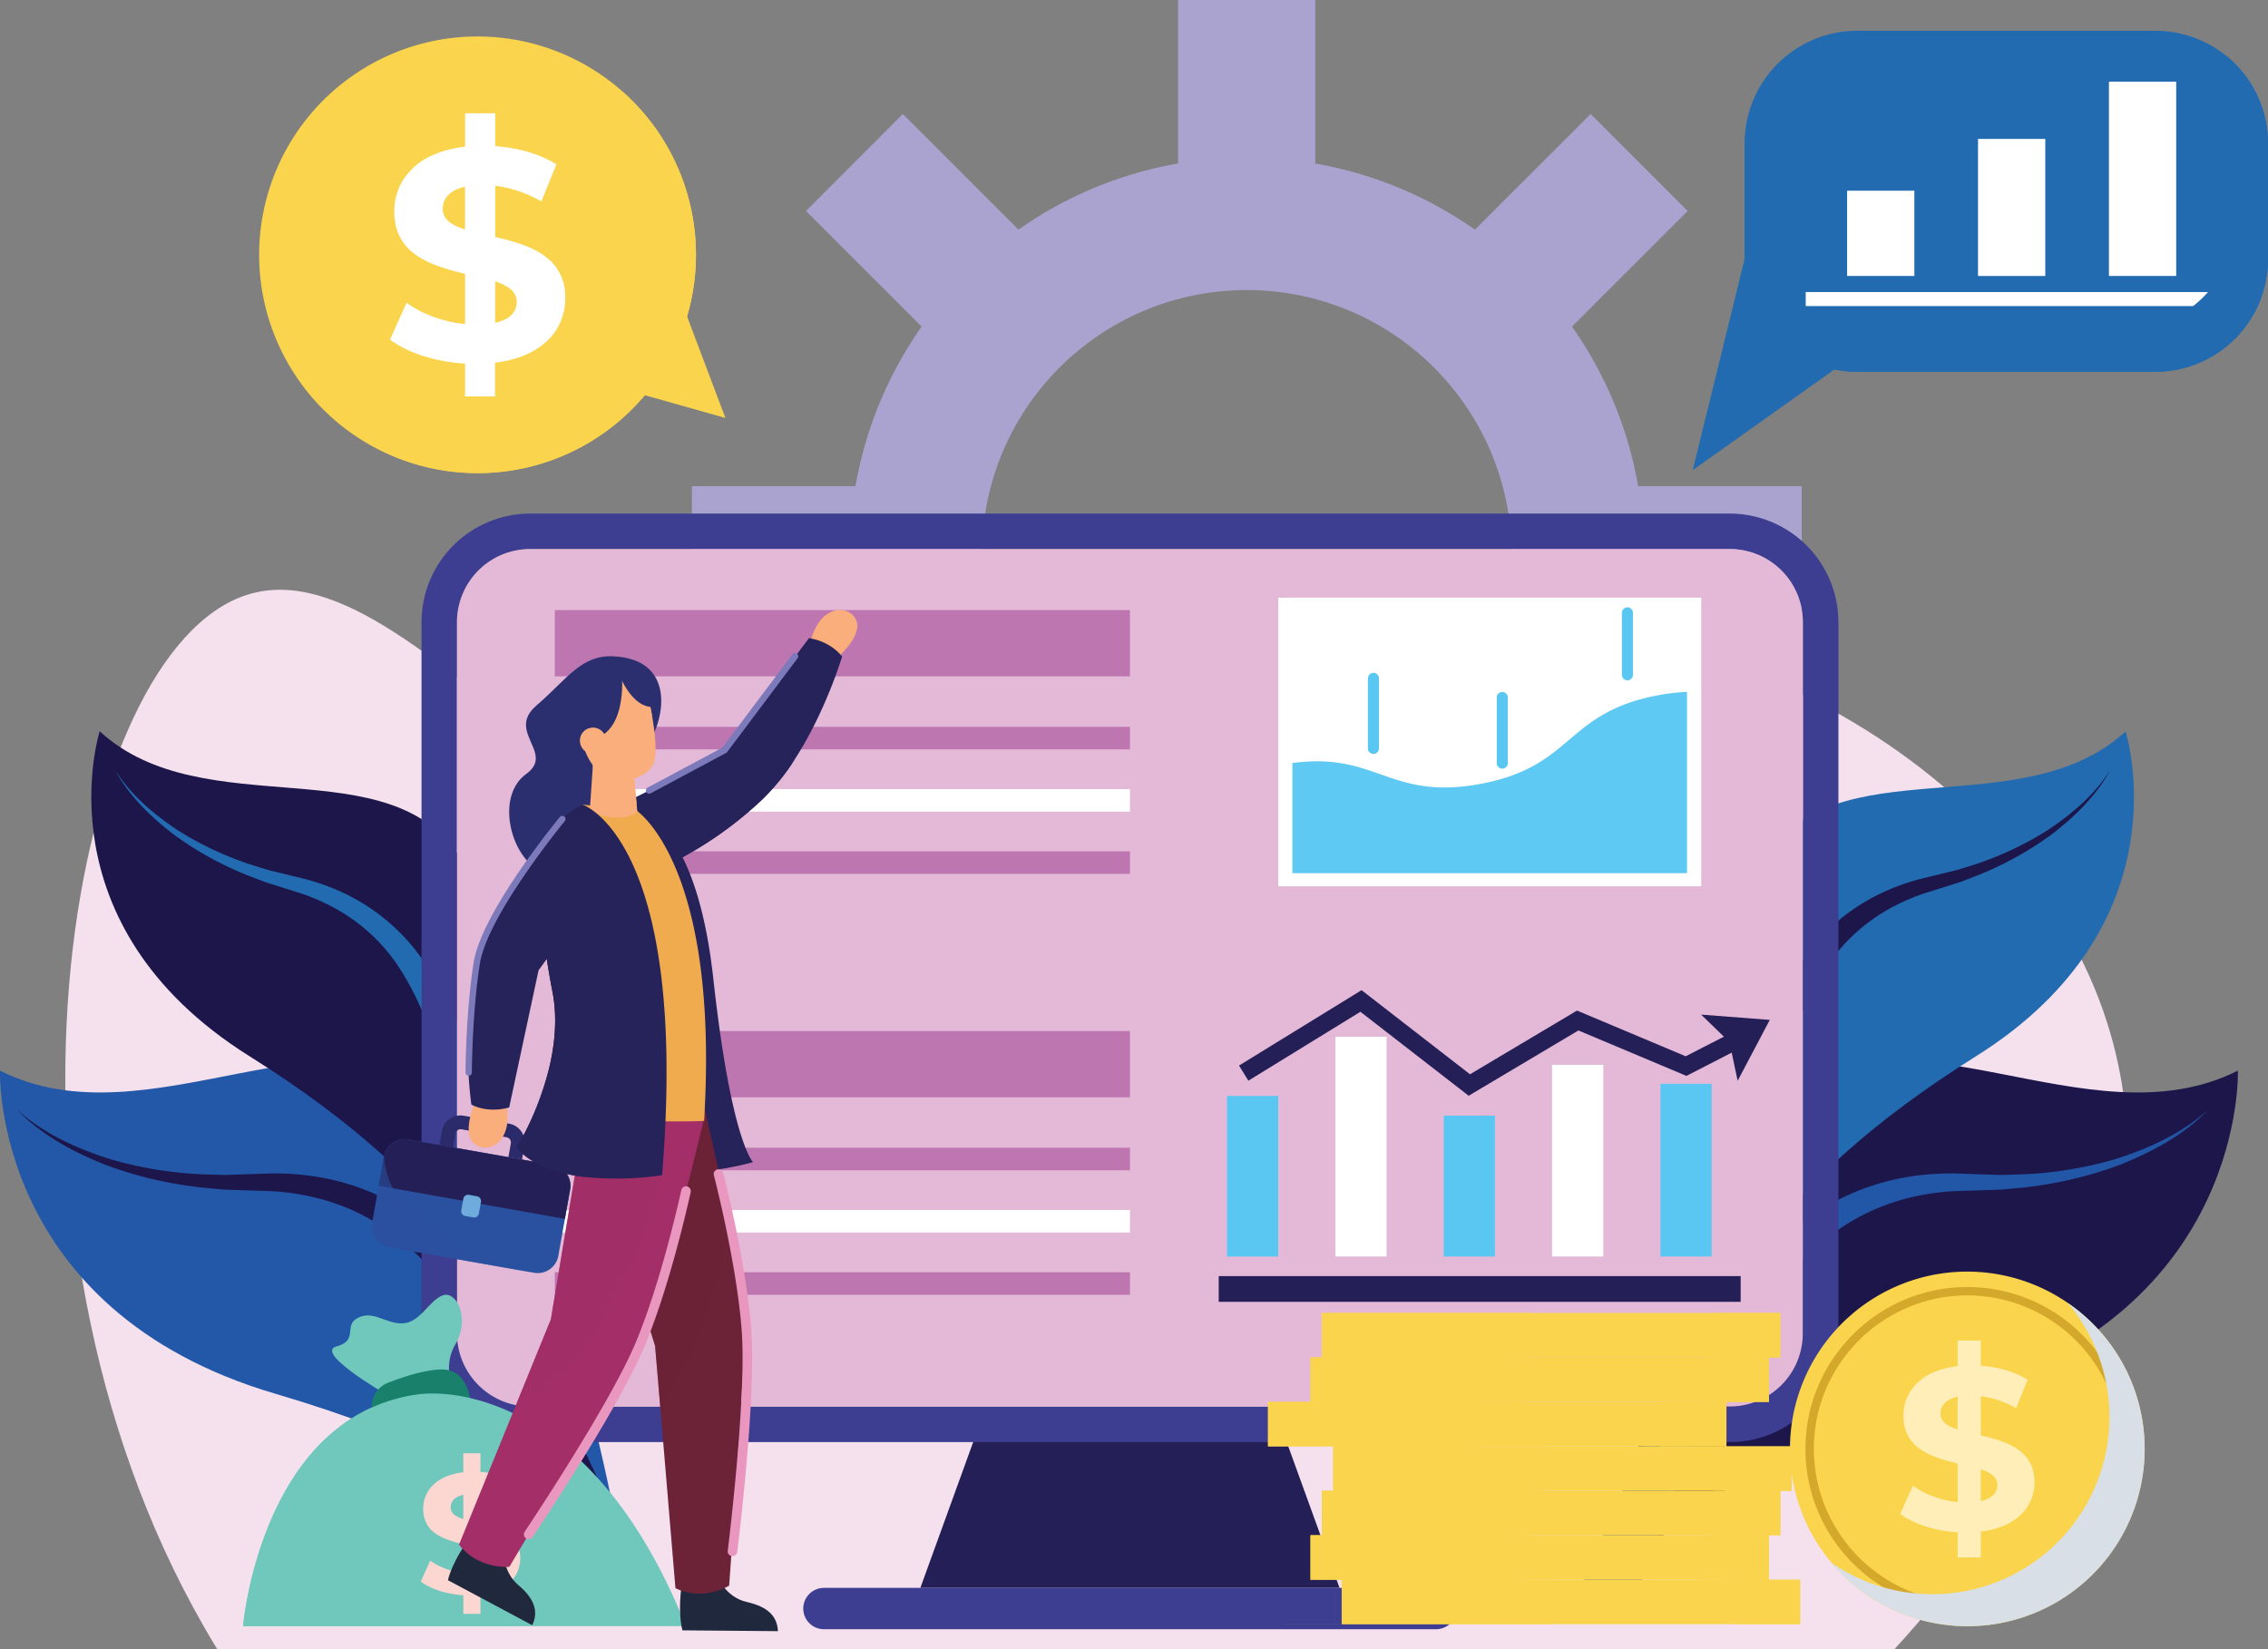<svg xmlns="http://www.w3.org/2000/svg" viewBox="0 0 867.93 631.27"><rect x="0" y="0" width="867.93" height="631.27" fill="#808080" stroke="none"/><defs><style>.cls-1{isolation:isolate;}.cls-2{fill:#f5e1ee;}.cls-3{fill:#aaa3d0;}.cls-4{fill:#2358a8;}.cls-5{fill:#1c164b;}.cls-43,.cls-6{fill:#226bb0;}.cls-7{fill:#2256a6;}.cls-8{fill:#242057;}.cls-9{fill:#3d3d91;}.cls-10{fill:#e4b9d7;}.cls-11{fill:#5ac7f2;}.cls-12{fill:#fff;}.cls-13{fill:#5ec9f3;}.cls-14{fill:#be76b1;}.cls-15,.cls-18{fill:#70c8bc;}.cls-16{fill:#19806c;}.cls-17{fill:#fcd7d2;}.cls-18,.cls-21,.cls-25,.cls-27,.cls-29,.cls-30,.cls-34,.cls-38,.cls-42,.cls-43{mix-blend-mode:multiply;}.cls-19,.cls-30{fill:#faae7b;}.cls-20,.cls-21{fill:#26225a;}.cls-22,.cls-27{fill:#2b2f70;}.cls-23{fill:#20283e;}.cls-24,.cls-25{fill:#6d2337;}.cls-25,.cls-29{opacity:0.5;}.cls-26,.cls-29{fill:#a32e68;}.cls-28{fill:#f0ab4f;}.cls-31,.cls-34{fill:#2a519f;}.cls-32{fill:#2b2b6b;}.cls-33{fill:#6facdd;}.cls-34{opacity:0.6;}.cls-35{fill:#7c7aba;}.cls-36{fill:#ea97c0;}.cls-37,.cls-38,.cls-39{fill:#f9d44c;}.cls-39{mix-blend-mode:screen;}.cls-40{fill:#d4a82a;}.cls-41{fill:#ffeeb7;}.cls-42{fill:#d8dfe7;}</style></defs><g class="cls-1"><g id="Layer_1" data-name="Layer 1"><path class="cls-2" d="M2015.71,1816.09q-4.05,4.67-8.2,9.2H1365.74c-1.87-3-3.7-6.11-5.44-9.2-88.54-154.92-52.9-366.38,13.82-393.32,68.83-27.81,155.79,146.79,286.25,120.81,79.66-15.86,84-88.3,169.14-105.94,94.11-19.5,219.62,41.8,256.5,139.4C2118.13,1662,2073.59,1749.53,2015.71,1816.09Z" transform="translate(-1282.57 -1194.02)"/><path class="cls-3" d="M1909.47,1432.63h62.58v-52.5h-62.58a151.06,151.06,0,0,0-25.32-61.09h0l44.27-44.26-37.12-37.11L1847,1281.93a151.18,151.18,0,0,0-61.1-25.32V1194h-52.49v62.59a151.19,151.19,0,0,0-61.09,25.32l-44.26-44.26L1591,1274.78l44.26,44.26a151.19,151.19,0,0,0-25.32,61.09h-62.59v52.5h62.59a151.33,151.33,0,0,0,25.32,61.09L1591,1538l37.11,37.12,44.26-44.27a151.06,151.06,0,0,0,61.09,25.32v62.59h52.49v-62.59a151,151,0,0,0,61.1-25.32l44.26,44.27,37.12-37.12-44.27-44.26h0A151.33,151.33,0,0,0,1909.47,1432.63Zm-99.1,61.54a100.51,100.51,0,0,1-24.43,10.13,102,102,0,0,1-52.49,0,100.18,100.18,0,0,1-24.42-10.12,101.81,101.81,0,0,1-37.13-37.11,99.68,99.68,0,0,1-10.11-24.43,101.59,101.59,0,0,1,0-52.5,99.84,99.84,0,0,1,10.11-24.43,101.78,101.78,0,0,1,37.12-37.11,100.26,100.26,0,0,1,24.43-10.12,101.84,101.84,0,0,1,52.49,0,100.33,100.33,0,0,1,24.44,10.12,101.78,101.78,0,0,1,37.11,37.12,100.18,100.18,0,0,1,10.12,24.42,101.87,101.87,0,0,1,0,52.5,100,100,0,0,1-10.12,24.42A101.8,101.8,0,0,1,1810.37,1494.17Z" transform="translate(-1282.57 -1194.02)"/><path class="cls-4" d="M1523,1802.69s-22.22-145.43-66.57-187.26-116.43,17.39-173.87-11.63c0,0-3.35,91.75,105.5,123.72S1523,1802.69,1523,1802.69Z" transform="translate(-1282.57 -1194.02)"/><path class="cls-5" d="M1508.38,1806.41c-8.68-25.22-17.64-50.27-28.54-74.22a267.62,267.62,0,0,0-18.6-34.41c-7-10.85-15.28-20.84-25.09-28.91a81.72,81.72,0,0,0-33.88-16.69,92.63,92.63,0,0,0-19.22-2.36l-10.08-.32c-1.7-.07-3.4-.07-5.1-.19l-5.09-.47a153.44,153.44,0,0,1-39.63-8.88c-12.54-5-24.72-11.53-34.09-21.22,10,9,22.39,14.68,35,18.74a148.89,148.89,0,0,0,39.1,6.12l5,.13c1.64,0,3.3-.09,5-.13l10-.34a99.78,99.78,0,0,1,20.75,1.19,91.13,91.13,0,0,1,38.74,16.06c11.49,8.25,21.18,18.63,29.46,29.72a280.39,280.39,0,0,1,22,34.92c12.93,24.09,23.68,49,34.09,73.81Z" transform="translate(-1282.57 -1194.02)"/><path class="cls-5" d="M1470.31,1690s15.15-123-11.27-167-98.36-12.44-138.32-49.07c0,0-23.63,73.63,57.33,124.36S1470.31,1690,1470.31,1690Z" transform="translate(-1282.57 -1194.02)"/><path class="cls-6" d="M1461.51,1690.83c-1.29-22.43-2.84-44.79-6.22-66.69a224.4,224.4,0,0,0-7.24-32.14,105.94,105.94,0,0,0-13.74-29.15,69,69,0,0,0-23.67-21.26,77.81,77.81,0,0,0-15-6.29l-8.1-2.56c-1.37-.44-2.74-.83-4.09-1.32l-4-1.54a128.61,128.61,0,0,1-30.1-16.23c-9-6.89-17.42-15-22.81-25,6,9.6,14.81,17,24.07,23.16a125.28,125.28,0,0,0,30.3,13.88l4,1.23c1.33.39,2.7.68,4,1l8.2,2a84.6,84.6,0,0,1,16.55,5.7,76.74,76.74,0,0,1,27.75,21.85,115.84,115.84,0,0,1,17.11,30.81,237.63,237.63,0,0,1,9.83,33.32c5,22.47,8,45.09,10.81,67.61Z" transform="translate(-1282.57 -1194.02)"/><path class="cls-5" d="M1898.53,1802.69s22.21-145.43,66.56-187.26,116.43,17.39,173.88-11.63c0,0,3.34,91.75-105.51,123.72S1898.53,1802.69,1898.53,1802.69Z" transform="translate(-1282.57 -1194.02)"/><path class="cls-7" d="M1908.34,1806.41c8.68-25.22,17.64-50.27,28.54-74.22a267.62,267.62,0,0,1,18.6-34.41c7-10.85,15.28-20.84,25.09-28.91a81.72,81.72,0,0,1,33.88-16.69,92.63,92.63,0,0,1,19.22-2.36l10.08-.32c1.7-.07,3.4-.07,5.1-.19l5.09-.47a153.35,153.35,0,0,0,39.63-8.88c12.54-5,24.73-11.53,34.09-21.22-10,9-22.39,14.68-34.95,18.74a148.89,148.89,0,0,1-39.1,6.12l-4.94.13c-1.65,0-3.31-.09-5-.13l-10-.34a99.82,99.82,0,0,0-20.75,1.19,91.13,91.13,0,0,0-38.74,16.06c-11.49,8.25-21.18,18.63-29.46,29.72a280.39,280.39,0,0,0-22,34.92c-12.93,24.09-23.68,49-34.09,73.81Z" transform="translate(-1282.57 -1194.02)"/><path class="cls-6" d="M1946.41,1690s-15.15-123,11.28-167S2056,1510.61,2096,1474c0,0,23.63,73.63-57.33,124.36S1946.41,1690,1946.41,1690Z" transform="translate(-1282.57 -1194.02)"/><path class="cls-5" d="M1955.21,1690.83c1.29-22.43,2.84-44.79,6.22-66.69a225.76,225.76,0,0,1,7.24-32.14,105.94,105.94,0,0,1,13.74-29.15,69,69,0,0,1,23.67-21.26,77.81,77.81,0,0,1,15-6.29l8.11-2.56c1.36-.44,2.74-.83,4.08-1.32l4-1.54a128.61,128.61,0,0,0,30.1-16.23c9-6.89,17.43-15,22.81-25-6,9.6-14.8,17-24.07,23.16a125.11,125.11,0,0,1-30.3,13.88l-4,1.23c-1.33.39-2.7.68-4,1l-8.2,2a84.6,84.6,0,0,0-16.55,5.7,76.62,76.62,0,0,0-27.74,21.85,115.29,115.29,0,0,0-17.11,30.81,236.34,236.34,0,0,0-9.84,33.32c-5,22.47-8,45.09-10.81,67.61Z" transform="translate(-1282.57 -1194.02)"/><polygon class="cls-8" points="512.63 607.77 352.2 607.77 374.89 545.16 489.94 545.16 512.63 607.77"/><path class="cls-9" d="M1944.53,1390.6H1485.45a41.61,41.61,0,0,0-41.57,41.57v272.27a41.6,41.6,0,0,0,41.57,41.54h459.08a41.54,41.54,0,0,0,41.57-41.54V1432.17A41.61,41.61,0,0,0,1944.53,1390.6Zm28,313.84a27.95,27.95,0,0,1-28,27.93H1485.45a28,28,0,0,1-28-27.93V1432.17a28,28,0,0,1,28-28h459.08a28,28,0,0,1,28,28Z" transform="translate(-1282.57 -1194.02)"/><path class="cls-10" d="M1972.49,1432.17v272.27a27.95,27.95,0,0,1-28,27.93H1485.45a28,28,0,0,1-28-27.93V1432.17a28,28,0,0,1,28-28h459.08A28,28,0,0,1,1972.49,1432.17Z" transform="translate(-1282.57 -1194.02)"/><path class="cls-9" d="M1832.1,1817.61H1597.88a7.91,7.91,0,0,1-7.91-7.91h0a7.91,7.91,0,0,1,7.91-7.91H1832.1a7.92,7.92,0,0,1,7.92,7.91h0a7.92,7.92,0,0,1-7.92,7.91Z" transform="translate(-1282.57 -1194.02)"/><rect class="cls-8" x="466.39" y="488.43" width="199.74" height="9.85"/><rect class="cls-11" x="469.56" y="419.47" width="19.6" height="61.47"/><rect class="cls-12" x="511.03" y="396.85" width="19.6" height="84.08"/><rect class="cls-11" x="552.5" y="427.01" width="19.6" height="53.93"/><rect class="cls-12" x="593.96" y="407.58" width="19.6" height="73.35"/><rect class="cls-11" x="635.43" y="414.83" width="19.6" height="66.1"/><rect class="cls-12" x="489.16" y="228.76" width="161.88" height="110.46"/><path class="cls-13" d="M1928.16,1458.84v69.38h-151v-42.14c32.27-4.38,37.17,14.41,71.82,8,36.1-6.66,32.29-27.33,68.38-34A78.73,78.73,0,0,1,1928.16,1458.84Z" transform="translate(-1282.57 -1194.02)"/><path class="cls-11" d="M1808.17,1482.58a2.11,2.11,0,0,1-2.12-2.11v-26.66a2.12,2.12,0,1,1,4.23,0v26.66A2.11,2.11,0,0,1,1808.17,1482.58Z" transform="translate(-1282.57 -1194.02)"/><path class="cls-11" d="M1857.47,1488.22a2.12,2.12,0,0,1-2.12-2.12v-25.25a2.12,2.12,0,0,1,4.23,0v25.25A2.12,2.12,0,0,1,1857.47,1488.22Z" transform="translate(-1282.57 -1194.02)"/><path class="cls-11" d="M1905.35,1454.41a2.11,2.11,0,0,1-2.11-2.11v-23.85a2.12,2.12,0,0,1,4.23,0v23.85A2.11,2.11,0,0,1,1905.35,1454.41Z" transform="translate(-1282.57 -1194.02)"/><rect class="cls-14" x="212.32" y="233.51" width="220.1" height="25.37"/><rect class="cls-12" x="212.32" y="302.02" width="220.1" height="8.63"/><rect class="cls-14" x="212.32" y="325.84" width="220.1" height="8.63"/><path class="cls-15" d="M1458.51,1732.66s-7.94-13.36-1.81-23.83.37-21.12-4.87-18.95-8.49,10.29-15,10.65-11.2-5.06-17.16-2.17.37,8.67-8.3,11,18.41,18,18.41,18l-.9,11.42Z" transform="translate(-1282.57 -1194.02)"/><path class="cls-16" d="M1462.66,1731s-.54-13-11.19-12.82c-6.38.11-14.71,2.88-20.36,5.08a9.77,9.77,0,0,0-4.87,14.2l.13.22Z" transform="translate(-1282.57 -1194.02)"/><path class="cls-15" d="M1545.05,1816.43H1375.59s5.41-63.86,49.21-83.65h0a63.73,63.73,0,0,1,16.73-4.93C1460.19,1725,1511.83,1733.15,1545.05,1816.43Z" transform="translate(-1282.57 -1194.02)"/><path class="cls-17" d="M1466.42,1777.08V1766a26.59,26.59,0,0,1,10,3.4l3.27-8a29.63,29.63,0,0,0-13.27-4v-7.13h-6.54v7.26c-10.33,1.18-15.36,7.13-15.36,14,0,9.36,8.1,11.77,15.36,13.54V1796a26.53,26.53,0,0,1-12.68-4.64l-3.59,8c3.59,2.82,9.8,4.84,16.27,5.23v7.13h6.54v-7.33c10.27-1.24,15.23-7.12,15.23-13.92C1481.65,1781.19,1473.67,1778.78,1466.42,1777.08Zm-6.54-1.64c-2.87-.91-4.83-2.16-4.83-4.45s1.37-4,4.83-4.84Zm6.54,20.27v-9c2.81,1,4.7,2.22,4.7,4.51C1471.12,1793.29,1469.69,1795,1466.42,1795.71Z" transform="translate(-1282.57 -1194.02)"/><path class="cls-18" d="M1484.14,1816.43H1375.59s5.41-63.86,49.21-83.65h0S1350,1807.46,1484.14,1816.43Z" transform="translate(-1282.57 -1194.02)"/><rect class="cls-14" x="212.32" y="278.19" width="220.1" height="8.63"/><rect class="cls-14" x="212.32" y="394.62" width="220.1" height="25.37"/><rect class="cls-12" x="212.32" y="463.12" width="220.1" height="8.63"/><rect class="cls-14" x="212.32" y="486.95" width="220.1" height="8.63"/><rect class="cls-14" x="212.32" y="439.3" width="220.1" height="8.63"/><polygon class="cls-8" points="562.04 419.4 520.61 387.26 477.73 413.64 474.16 407.84 521.05 378.99 562.55 411.18 603.5 386.8 645.09 404.29 664.57 394.29 667.68 400.34 645.37 411.8 604.03 394.41 562.04 419.4"/><polygon class="cls-8" points="664.97 413.68 661.85 398.87 650.99 388.34 677.27 390.37 664.97 413.68"/><path class="cls-19" d="M1601.59,1447s11.59-9.27,8.56-15.74-15.07-5.63-17.81,10.43S1601.59,1447,1601.59,1447Z" transform="translate(-1282.57 -1194.02)"/><path class="cls-20" d="M1515.32,1504.11l1.73,4.73,7.77,21.43.14.41.31-.1h0a145.64,145.64,0,0,0,49.22-30.76,84.82,84.82,0,0,0,12.34-15.34v0c11.77-18.25,18-39.14,18-39.14s-3.91-5.67-12.67-7.07l-32.28,42.88S1533,1496.28,1515.32,1504.11Z" transform="translate(-1282.57 -1194.02)"/><path class="cls-21" d="M1524.82,1530.27l.45.31h0a145.64,145.64,0,0,0,49.22-30.76,84.82,84.82,0,0,0,12.34-15.34v0s-24.22,35.81-69.79,24.38a14.44,14.44,0,0,0-2.64-.11C1495.1,1507.66,1506.4,1518.24,1524.82,1530.27Z" transform="translate(-1282.57 -1194.02)"/><path class="cls-22" d="M1517.37,1445.23c29,1.45,17.12,35,7.24,39.82s-13.4,6.44-12.78,19.25-15.07,28.7-24.78,21.68-14.25-27.67-3.1-35.73-7.85-16.1,3.93-26.22S1504.94,1444.61,1517.37,1445.23Z" transform="translate(-1282.57 -1194.02)"/><path class="cls-20" d="M1519.39,1616.21c.08,11.71,2.2,21.94,8.91,24.21,5.82,2,12.51,2.46,18.83,2.21a97.39,97.39,0,0,0,10.26-1c1.54-.24,3-.48,4.34-.73,5.42-1,9-2.07,9-2.07s-6.37-6.14-12.51-48.95c-.31-2.09-.6-4.28-.9-6.55-.6-4.52-1.19-9.4-1.77-14.67-4.75-43.29-17.31-57.64-24.49-62.35a13.41,13.41,0,0,0-5.21-2.29l-1.59,71.33s-1,4.3-2,10.69A185.42,185.42,0,0,0,1519.39,1616.21Z" transform="translate(-1282.57 -1194.02)"/><path class="cls-23" d="M1556.74,1796.92s3.29,8.41,11.63,10.27,11.65,5.69,11.9,11.16l-36.54-.31s-2.18-6.78.17-20.48S1556.74,1796.92,1556.74,1796.92Z" transform="translate(-1282.57 -1194.02)"/><path class="cls-24" d="M1504.94,1617.73l.69,2.25,7.2,23.2,2.24,7.2,5.41,17.5,12.78,41.27.49,5.71,1.52,18.05,5.78,69c10.93,5.26,20.56-1,20.56-1s5.08-70.1,5.83-93.78c.19-6.53-1-16.62-2.77-27.8-.42-2.52-.85-5.08-1.31-7.67-.77-4.37-1.6-8.79-2.47-13.18-1-5.12-2.05-10.15-3.07-14.92-.14-.66-.28-1.32-.43-2-2-9.46-3.92-17.64-5.14-22.82-.88-3.73-1.42-5.9-1.42-5.9l-3.33.34-10,1-8.28.87-9.79,1Z" transform="translate(-1282.57 -1194.02)"/><path class="cls-25" d="M1512.83,1643.18l2.24,7.2,5.41,17.5,12.78,41.27.49,5.71,1.52,18.05c17.64-24.71,23.68-54,25.62-74.36-1-5.12-2.05-10.15-3.07-14.92-.14-.66-.28-1.32-.43-2-2-9.46-3.92-17.64-5.14-22.82-.88-3.73-1.42-5.9-1.42-5.9l-3.33.34-10,1-8.28.87Z" transform="translate(-1282.57 -1194.02)"/><path class="cls-23" d="M1475.36,1786.18s-1,9,5.54,14.5,7.68,10.44,5.36,15.4L1454,1798.85s1.22-7,9.66-18.06S1475.36,1786.18,1475.36,1786.18Z" transform="translate(-1282.57 -1194.02)"/><path class="cls-26" d="M1458.23,1785.23c7.43,9.63,19.26,8.51,19.26,8.51s36-60.37,47.29-81.19,27.49-91.67,27.49-91.67l-43.14-16.34-4.11,24.64-1.44,8.6L1493.37,1699l-12.87,31.61-6.47,15.88h0Z" transform="translate(-1282.57 -1194.02)"/><path class="cls-27" d="M1512.28,1462.34s-16.11-2.48-16.89,8.82,5.73,14.87.62,20.14-21.53,13.17-1.86,23.08,23.22-18.12,23.22-18.12l-1.12-16.75Z" transform="translate(-1282.57 -1194.02)"/><path class="cls-28" d="M1490,1612.09a8.53,8.53,0,0,0,4,4.16,61.61,61.61,0,0,0,11.64,3.73c2.07.46,4.19.86,6.36,1.22l.24,0a182.91,182.91,0,0,0,25,2c4.07.09,7.59,0,10.17,0,2.9-.07,4.62-.17,4.62-.17.08-1.42.16-2.84.23-4.22,0-.08,0-.16,0-.24,4.22-83.35-19.3-108.62-25.12-113.56a14.92,14.92,0,0,0-1.28-1l-20.26-2s-3.13,10.43-6.78,25c-2.42,9.64-5.09,21.12-7.23,32.57.69,4.71,1.51,9.43,2.4,14C1496.63,1587.13,1493.79,1601.08,1490,1612.09Z" transform="translate(-1282.57 -1194.02)"/><path class="cls-29" d="M1480.5,1730.57c36.56-13.22,55.44-86.74,55.44-86.74L1505,1629.18l-1.44,8.6L1493.37,1699Z" transform="translate(-1282.57 -1194.02)"/><path class="cls-19" d="M1508.25,1504.49s11.07,5.41,18.23.34l-.26-2.73-1.55-16.4-.59-6.2-14.46,5.13-.16,2.25v.11Z" transform="translate(-1282.57 -1194.02)"/><path class="cls-30" d="M1509.45,1486.88a.87.87,0,0,0,0,.11c.08,1.35,1.33,13.92,16.76,15.11l-1.55-16.4-15.21,1.18Z" transform="translate(-1282.57 -1194.02)"/><path class="cls-31" d="M1429.52,1636.67v0l-2,11.21-2.5,14.18a8.06,8.06,0,0,0,6.52,9.33l55.39,9.78a8,8,0,0,0,9.31-6.53l2.5-14.1,2-11.28a8.06,8.06,0,0,0-6.53-9.33l-55.39-9.78A8,8,0,0,0,1429.52,1636.67Z" transform="translate(-1282.57 -1194.02)"/><path class="cls-32" d="M1460.07,1621.07a7.23,7.23,0,0,0-6.38,2,7.16,7.16,0,0,0-2,3.86l-.94,5.33,5.2.92.94-5.33a2,2,0,0,1,2.27-1.59l17.31,3.06a2,2,0,0,1,1.6,2.27l-.94,5.33,5.2.92.94-5.34a7.25,7.25,0,0,0-5.88-8.39Z" transform="translate(-1282.57 -1194.02)"/><path class="cls-8" d="M1429.52,1636.67l-2,11.22,71.24,12.67,2-11.28a8.06,8.06,0,0,0-6.53-9.33l-55.39-9.78A8,8,0,0,0,1429.52,1636.67Z" transform="translate(-1282.57 -1194.02)"/><path class="cls-33" d="M1460.59,1659.44l3.1.55a1.85,1.85,0,0,0,2.15-1.5l.79-4.43a1.86,1.86,0,0,0-1.5-2.16l-3.1-.55a1.87,1.87,0,0,0-1.39.31,1.83,1.83,0,0,0-.76,1.2l-.79,4.43A1.85,1.85,0,0,0,1460.59,1659.44Z" transform="translate(-1282.57 -1194.02)"/><path class="cls-34" d="M1429.52,1636.69l-2,11.21-2.5,14.18a8.06,8.06,0,0,0,6.52,9.33l55.39,9.78C1430,1670.52,1429.53,1637.75,1429.52,1636.69Z" transform="translate(-1282.57 -1194.02)"/><path class="cls-20" d="M1480.28,1633.3c5.92,6.91,16,10,25.9,11.19a119.91,119.91,0,0,0,29.76-.66q.87-10.82,1.29-20.58.16-3.8.26-7.44c.17-6.23.19-12.13.11-17.72-1.45-85.91-32-96.06-32-96.06-8.5,3.44-12.88,11.56-14.72,22q-.56,3.21-.81,6.68c-.65,8.9.11,18.92,1.52,28.88.69,4.71,1.51,9.43,2.4,14,2.64,13.54-.2,27.49-4,38.5A112.77,112.77,0,0,1,1480.28,1633.3Z" transform="translate(-1282.57 -1194.02)"/><path class="cls-21" d="M1480.28,1633.3c5.92,6.91,16,10,25.9,11.19a59.12,59.12,0,0,0,5.81-23.29c1-24.28-12-43.86-3.74-54.78,11-14.55,11.2-40.61,11.2-40.61l-11.2-2.76-9.43,4-8.75,3.69c-.65,8.9.11,18.92,1.52,28.88.69,4.71,1.51,9.43,2.4,14,2.64,13.54-.2,27.49-4,38.5A112.77,112.77,0,0,1,1480.28,1633.3Z" transform="translate(-1282.57 -1194.02)"/><path class="cls-19" d="M1465.23,1613.9s-6.61,13.3-1.14,17.89,16-1.23,11.76-17S1465.23,1613.9,1465.23,1613.9Z" transform="translate(-1282.57 -1194.02)"/><path class="cls-20" d="M1499.53,1505.77a144.43,144.43,0,0,0-32,48.84c-9.94,25.39-4.57,62.2-4.57,62.2s5.93,3.49,14.47,1.08l11.24-52.48s18-25.06,30.74-39.6Z" transform="translate(-1282.57 -1194.02)"/><path class="cls-19" d="M1505.52,1478.37c5.18,20.3,24.7,15.22,27.28,7.52,1.29-3.86.45-11.4-.71-18s-2.65-12.2-2.65-12.2l-8.91-1.29v0l-6.49-.94S1500.33,1458.06,1505.52,1478.37Z" transform="translate(-1282.57 -1194.02)"/><path class="cls-30" d="M1520.53,1454.42c.06.45,1.39,10.6,11.56,13.49-1.16-6.58-2.65-12.2-2.65-12.2Z" transform="translate(-1282.57 -1194.02)"/><path class="cls-30" d="M1520.53,1454.41s4.29,17-7.48,26.48-5.73-25.94-5.73-25.94Z" transform="translate(-1282.57 -1194.02)"/><path class="cls-22" d="M1520.51,1451.84s2.89,25.8-14.94,25.56c-11.58-.16-8.61-14.2-8.61-14.2l11.29-11.36s8.46-2.89,9.12-2.89S1520.51,1451.84,1520.51,1451.84Z" transform="translate(-1282.57 -1194.02)"/><path class="cls-22" d="M1520.53,1454.41s5.21,11.68,12.92,10l-2.62-12Z" transform="translate(-1282.57 -1194.02)"/><path class="cls-19" d="M1504.55,1478.23a5,5,0,1,0,4.15-5.65A4.95,4.95,0,0,0,1504.55,1478.23Z" transform="translate(-1282.57 -1194.02)"/><path class="cls-35" d="M1461.92,1605.76a1.21,1.21,0,0,0,1.22-1.21c0-.23.11-22.88,3.07-41.69,2.92-18.58,32.19-54.2,32.49-54.56a1.22,1.22,0,0,0-1.88-1.56c-1.23,1.48-30,36.5-33,55.74-3,19-3.1,41.83-3.1,42.06a1.22,1.22,0,0,0,1.22,1.22Z" transform="translate(-1282.57 -1194.02)"/><path class="cls-35" d="M1531,1497.79a1.18,1.18,0,0,0,.58-.14l29.1-15.57,27.13-36.14a1.22,1.22,0,0,0-2-1.47l-26.81,35.71-28.62,15.31a1.22,1.22,0,0,0,.57,2.3Z" transform="translate(-1282.57 -1194.02)"/><path class="cls-36" d="M1484.89,1783.12a1.81,1.81,0,0,0,1.52-.81c1.33-2,32.72-48.81,42.87-73.1s17.53-58.57,17.6-58.91a1.83,1.83,0,1,0-3.58-.77c-.07.34-7.39,34.31-17.41,58.27s-42.2,72-42.52,72.47a1.83,1.83,0,0,0,1.52,2.85Z" transform="translate(-1282.57 -1194.02)"/><path class="cls-36" d="M1563.7,1789.45a1.85,1.85,0,0,0,1-1.41c.3-2.37,7.26-58.32,5.4-84.57s-10.7-60.2-10.79-60.54a1.83,1.83,0,1,0-3.54.93c.08.34,8.83,34,10.67,59.87s-5.3,83.27-5.37,83.85a1.83,1.83,0,0,0,1.59,2.05A2,2,0,0,0,1563.7,1789.45Z" transform="translate(-1282.57 -1194.02)"/><rect class="cls-37" x="505.85" y="502.55" width="175.45" height="17.02"/><rect class="cls-37" x="485.25" y="536.58" width="175.43" height="17.02"/><rect class="cls-37" x="501.52" y="519.56" width="175.43" height="17.02"/><rect class="cls-37" x="510.19" y="553.6" width="175.45" height="17"/><rect class="cls-37" x="491.39" y="621.64" width="22.06" height="0.02"/><rect class="cls-37" x="505.85" y="570.6" width="175.45" height="17.02"/><rect class="cls-37" x="513.45" y="604.66" width="175.44" height="16.98"/><rect class="cls-37" x="501.52" y="587.61" width="175.43" height="17.04"/><polygon class="cls-38" points="593.9 604.64 593.9 621.64 513.45 621.64 513.45 604.64 501.51 604.64 501.51 587.61 505.85 587.61 505.85 570.61 510.2 570.61 510.2 553.59 485.25 553.59 485.25 536.59 501.51 536.59 501.51 519.55 505.85 519.55 505.85 502.55 586.3 502.55 586.3 519.55 581.96 519.55 581.96 536.59 565.69 536.59 565.69 553.59 590.64 553.59 590.64 570.61 586.3 570.61 586.3 587.61 581.96 587.61 581.96 604.64 593.9 604.64"/><polygon class="cls-39" points="688.89 604.66 688.89 621.64 663.28 621.64 663.28 604.66 651.34 604.66 651.34 587.61 655.67 587.61 655.67 570.59 660.02 570.59 660.02 553.61 635.08 553.61 635.08 536.59 651.34 536.59 651.34 519.57 655.67 519.57 655.67 502.55 681.29 502.55 681.29 519.57 676.95 519.57 676.95 536.59 660.68 536.59 660.68 553.61 685.64 553.61 685.64 570.59 681.29 570.59 681.29 587.61 676.95 587.61 676.95 604.66 688.89 604.66"/><path class="cls-37" d="M2103.3,1748.58A67.83,67.83,0,0,1,1997,1804.49a68.63,68.63,0,0,1-13.49-12.26c-.59-.71-1.18-1.44-1.76-2.17a67.82,67.82,0,0,1,92.18-97.31c1,.7,2,1.43,3,2.19,1.2.92,2.35,1.87,3.47,2.87A67.67,67.67,0,0,1,2103.3,1748.58Z" transform="translate(-1282.57 -1194.02)"/><path class="cls-40" d="M1979,1764.82h-3.3a61,61,0,0,0,3.76,10.2H1983A58.39,58.39,0,0,1,1979,1764.82Zm117.27-28.19a58.93,58.93,0,0,0-1.87-7.17c-.11-.38-.25-.75-.37-1.12-.07-.22-.15-.44-.23-.64a59.4,59.4,0,0,0-3.57-8.07q-1.12-2.13-2.41-4.14a61.92,61.92,0,0,0-52.35-28.85,60.13,60.13,0,0,0-7.13.41c-.66.08-1.31.16-2,.26-1.46.21-2.92.48-4.35.81-1.23.27-2.45.57-3.66.93a61.25,61.25,0,0,0-10.08,3.88,62.07,62.07,0,0,0-11.56,7.36q-2,1.61-3.9,3.41a62.42,62.42,0,0,0-11.18,14.24,63,63,0,0,0-5.44,12.62c-.37,1.19-.7,2.41-1,3.65a61.7,61.7,0,0,0-1.34,7.86c-.09.78-.15,1.56-.2,2.34-.1,1.38-.15,2.78-.15,4.17,0,.85,0,1.71.07,2.56,0,1.17.12,2.33.23,3.49a61.5,61.5,0,0,0,10.86,29.38,62.61,62.61,0,0,0,12.61,13.34,60.35,60.35,0,0,0,5.08,3.59l1.52.93a61.88,61.88,0,0,0,83.7-19.86c1-1.51,1.9-3.08,2.74-4.69a62.51,62.51,0,0,0,2.74-5.93,61.56,61.56,0,0,0,4.35-22.81A62.8,62.8,0,0,0,2096.24,1736.63Zm-6.42,34.25c-.07.18-.15.37-.23.55v0a58.34,58.34,0,0,1-2.55,5.28A59,59,0,0,1,2052,1805a53.55,53.55,0,0,1-6.39,1.51,59.24,59.24,0,0,1-10.12.86,58.49,58.49,0,0,1-20.27-3.6,59.12,59.12,0,0,1-30.51-25.64c-.6-1-1.16-2-1.69-3.09a58.39,58.39,0,0,1-4-10.2,57.39,57.39,0,0,1-2-10.19c0-.49-.1-1-.14-1.49-.11-1.51-.17-3-.17-4.56s0-2.8.15-4.17c0-.1,0-.18,0-.27a56.84,56.84,0,0,1,1.62-9.93c.41-1.66.9-3.29,1.45-4.89a54.39,54.39,0,0,1,2.15-5.3,59.1,59.1,0,0,1,35.9-31.56c1.32-.41,2.66-.77,4-1.09s2.66-.58,4-.8c.74-.12,1.47-.23,2.21-.31a57.44,57.44,0,0,1,7.21-.44,58.86,58.86,0,0,1,53.15,33.67c.73,1.54,1.4,3.13,2,4.74.31.83.6,1.68.86,2.52.15.45.29.9.41,1.36a55.42,55.42,0,0,1,1.59,7c.06.31.11.64.16,1a59.71,59.71,0,0,1,.61,8.51A58.3,58.3,0,0,1,2089.82,1770.88Z" transform="translate(-1282.57 -1194.02)"/><path class="cls-41" d="M2061,1759.14l0-.19a14,14,0,0,0-2.84-7c-2.9-3.73-7.6-5.8-12.57-7.24-1.67-.49-3.35-.91-5-1.3v-15a35.85,35.85,0,0,1,13.51,4.59l4.41-10.88c-4.85-3.09-11.3-4.85-17.92-5.38v-9.63h-8.84v9.81a35.5,35.5,0,0,0-6,1.18,31.23,31.23,0,0,0-3.31,1.21,19.34,19.34,0,0,0-9.1,7.73,17.22,17.22,0,0,0-2.36,8.87,19.18,19.18,0,0,0,.28,3.31h0a14.18,14.18,0,0,0,6.14,9.46c4,2.83,9.32,4.29,14.34,5.51v14.75a37.65,37.65,0,0,1-11.86-3.2,28.68,28.68,0,0,1-5.28-3.07l-.31.67-.82,1.84-3.72,8.27a17.07,17.07,0,0,0,1.84,1.28c5,3.13,12.43,5.32,20.15,5.78v9.63h8.84v-9.9c11.35-1.37,17.9-6.94,19.9-14a17.43,17.43,0,0,0,.67-4.85C2061.15,1760.6,2061.1,1759.86,2061,1759.14Zm-35.83-24c0-2.41,1.28-4.58,4.38-5.85a13.39,13.39,0,0,1,2.16-.69v12.55C2027.86,1739.93,2025.2,1738.24,2025.2,1735.15Zm15.38,33.4v-12.2c.33.12.66.23,1,.37,0,0,0,0,0,0,3.27,1.27,5.38,2.92,5.38,5.73a4.13,4.13,0,0,1-.09.93C2046.47,1765.78,2044.5,1767.69,2040.58,1768.55Z" transform="translate(-1282.57 -1194.02)"/><path class="cls-42" d="M2103.3,1748.58A67.83,67.83,0,0,1,1997,1804.49a68.63,68.63,0,0,1-13.49-12.26l0,0a67.82,67.82,0,0,0,90.37-99.52c1,.7,2,1.43,3,2.19,1.2.92,2.35,1.87,3.47,2.87A67.67,67.67,0,0,1,2103.3,1748.58Z" transform="translate(-1282.57 -1194.02)"/><polyline class="cls-38" points="258.89 110.41 277.6 159.97 216.12 142.63"/><path class="cls-37" d="M1548.9,1291.52a83.58,83.58,0,1,1-28.2-62.56A83.55,83.55,0,0,1,1548.9,1291.52Z" transform="translate(-1282.57 -1194.02)"/><path class="cls-12" d="M1498.75,1305.31l0-.24a18.28,18.28,0,0,0-3.7-9.19c-3.78-4.88-9.92-7.58-16.41-9.46-2.17-.64-4.38-1.18-6.55-1.69v-19.61a47.17,47.17,0,0,1,17.65,6l5.76-14.19c-6.34-4-14.76-6.34-23.41-7v-12.57h-11.53v12.81a45.87,45.87,0,0,0-7.82,1.55,37.66,37.66,0,0,0-4.32,1.58,25.23,25.23,0,0,0-11.88,10.08,22.53,22.53,0,0,0-3.08,11.58,25.42,25.42,0,0,0,.36,4.32v0a18.58,18.58,0,0,0,8,12.35c5.22,3.7,12.17,5.6,18.73,7.19v19.26a49.6,49.6,0,0,1-15.49-4.18,38,38,0,0,1-6.89-4l-.4.88-1.07,2.39-4.86,10.8a22.27,22.27,0,0,0,2.41,1.68c6.49,4.08,16.22,6.94,26.3,7.54v12.57H1472v-12.92c14.82-1.79,23.37-9.06,26-18.22a22.61,22.61,0,0,0,.88-6.33C1498.91,1307.22,1498.84,1306.25,1498.75,1305.31ZM1452,1274c0-3.14,1.66-6,5.71-7.64a17,17,0,0,1,2.82-.89v16.38C1455.44,1280.23,1452,1278,1452,1274Zm20.06,43.6v-15.92c.44.16.87.31,1.26.48,0,0,0,0,0,0,4.26,1.66,7,3.81,7,7.48a6,6,0,0,1-.11,1.21C1479.73,1314,1477.17,1316.48,1472,1317.59Z" transform="translate(-1282.57 -1194.02)"/><path class="cls-38" d="M1548.9,1291.52a83.54,83.54,0,0,1-151.11,49.15A83.54,83.54,0,0,0,1520.7,1229,83.24,83.24,0,0,1,1548.9,1291.52Z" transform="translate(-1282.57 -1194.02)"/><path class="cls-6" d="M2150.5,1248.94v44.23a43.15,43.15,0,0,1-43.15,43.15h-114a43.16,43.16,0,0,1-43.15-43.15v-44.23a43.14,43.14,0,0,1,43.15-43.15h114a43.14,43.14,0,0,1,43.15,43.15Z" transform="translate(-1282.57 -1194.02)"/><polygon class="cls-6" points="667.63 99.15 647.79 179.94 704.65 139.54 704.65 99.15 667.63 99.15"/><rect class="cls-12" x="706.86" y="72.99" width="25.74" height="32.63"/><rect class="cls-12" x="756.96" y="53.17" width="25.74" height="52.46"/><rect class="cls-12" x="807.06" y="31.27" width="25.74" height="74.35"/><rect class="cls-12" x="691.02" y="111.78" width="156.13" height="5.37"/><path class="cls-43" d="M2150.5,1248.94v44.23a43.15,43.15,0,0,1-43.15,43.15h-114A43.1,43.1,0,0,1,1954,1310.8a42.86,42.86,0,0,0,27.16,9.63h114a43.15,43.15,0,0,0,43.15-43.14v-44.24a43,43,0,0,0-3.75-17.63A43.1,43.1,0,0,1,2150.5,1248.94Z" transform="translate(-1282.57 -1194.02)"/></g></g></svg>